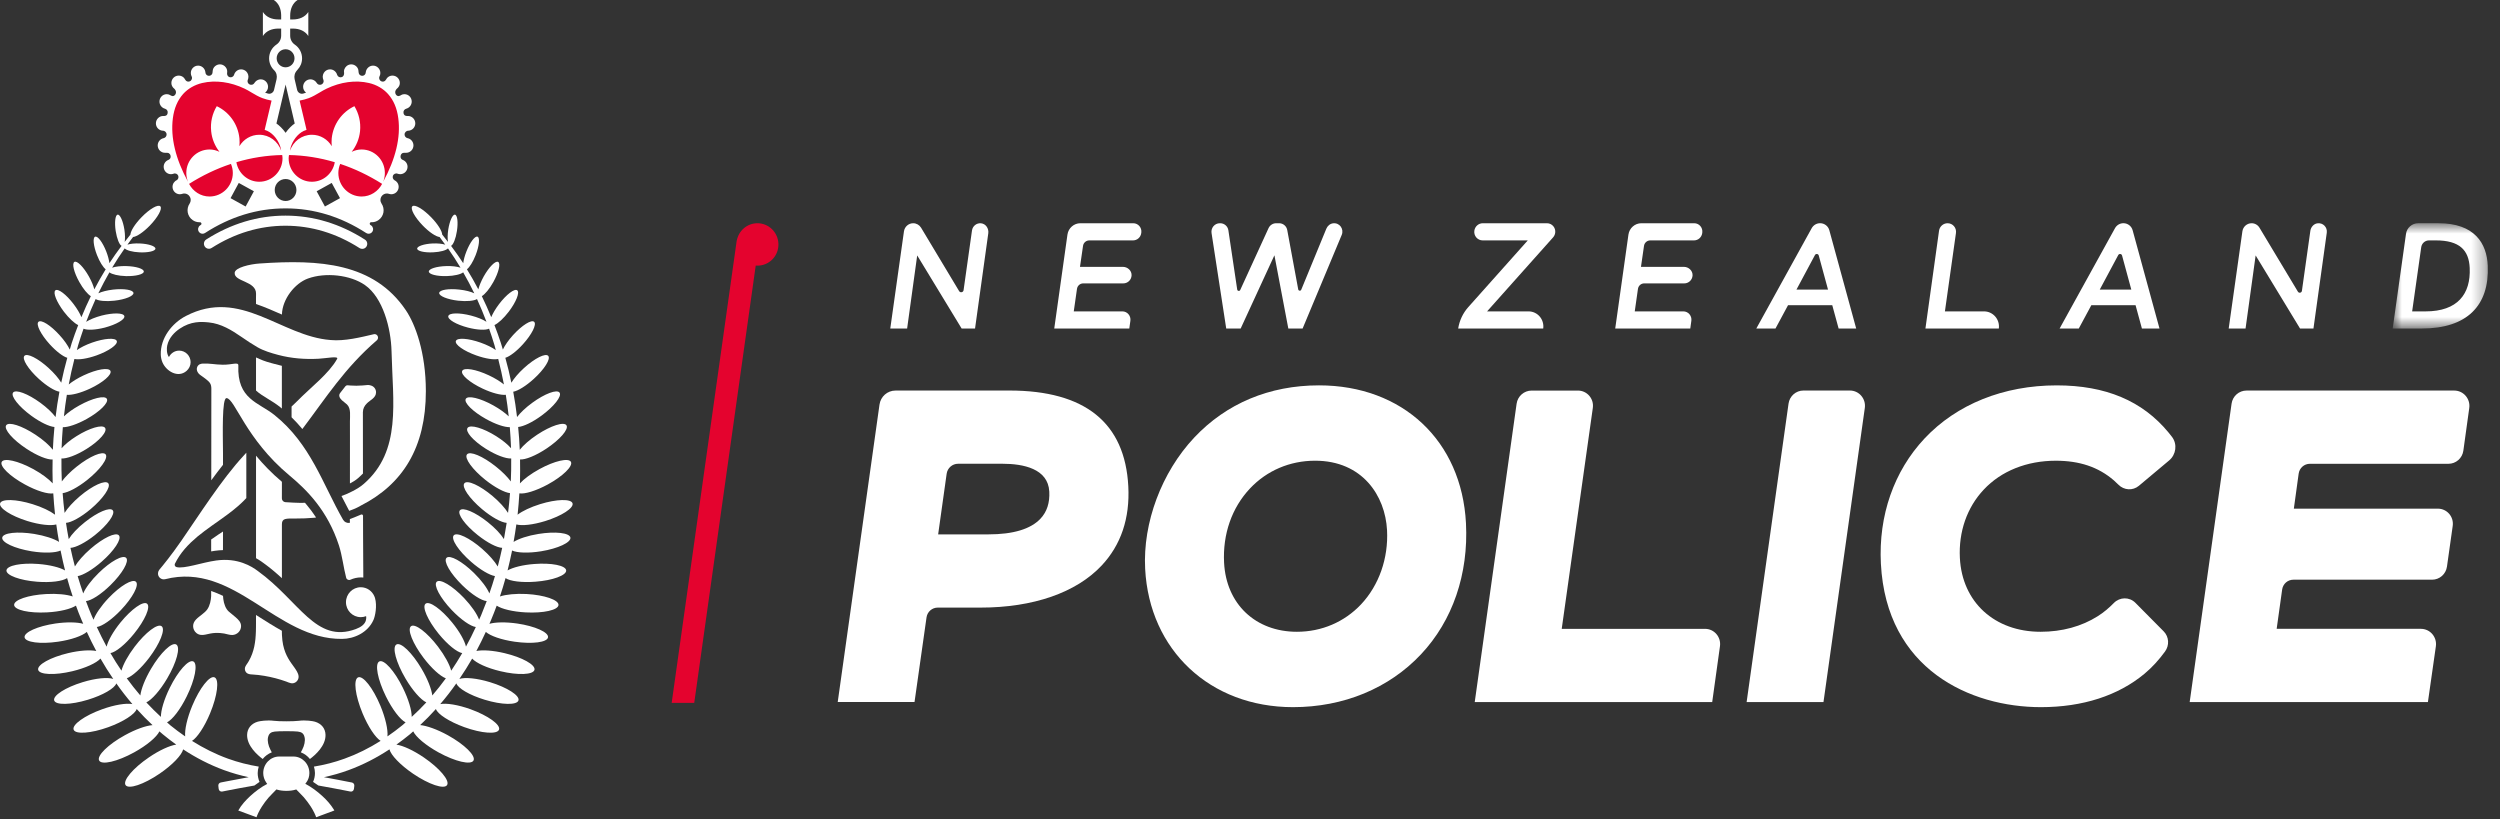 <?xml version="1.0" encoding="UTF-8"?>
<svg width="180px" height="59px" viewBox="0 0 180 59" version="1.1" xmlns="http://www.w3.org/2000/svg" xmlns:xlink="http://www.w3.org/1999/xlink">
    <rect x="0" y="0" width="180" height="59" fill="#333333" stroke="none"/>
    <!-- Generator: sketchtool 51.3 (57544) - http://www.bohemiancoding.com/sketch -->
    <title>0E0035F6-459C-413D-BC1E-1F309A97F178</title>
    <desc>Created with sketchtool.</desc>
    <defs>
        <polygon id="path-1" points="1.847 1.746 8.699 1.746 8.699 9.327 1.847 9.327"></polygon>
    </defs>
    <g id="Page-1" stroke="none" stroke-width="1" fill="none" fill-rule="evenodd">
        <g id="ChatCops_Question_Sent" transform="translate(-96, -64)">
            <g id="NZPolice-Logo-White" transform="translate(96, 64)">
                <path d="M13.688,14.199 C13.605,14.056 11.461,9.444 12.265,7.52 C13.42,6.132 15.254,4.582 18.45,6.506 C19.461,7.063 19.892,7.21 19.892,7.21 L19.563,9.154 L20.43,10.001 L21.273,9.134 L21.543,8.449 L21.336,7.168 C21.336,7.168 23.189,6.382 23.77,6.113 C25.334,5.679 28.243,5.515 28.693,7.52 C28.88,9.692 28.838,11.097 28.653,11.428 C28.467,11.759 27.394,14.014 27.394,14.014 L25.56,14.635 C25.56,14.635 24.055,12.959 23.994,12.939 C23.934,12.918 22.159,13.663 22.182,13.58 C22.201,13.499 20.531,12.463 20.531,12.463 L19.17,13.538 C19.17,13.538 17.131,12.775 17.006,12.837 C16.882,12.897 15.604,14.571 15.604,14.571 L13.688,14.199 Z" id="Fill-1" fill="#E4032E"></path>
                <path d="M15.234,17.855 C16.906,16.791 18.696,16.252 20.556,16.252 C22.419,16.252 24.213,16.792 25.891,17.865 C25.95,17.901 26.015,17.919 26.082,17.919 C26.201,17.919 26.318,17.863 26.386,17.751 C26.492,17.58 26.444,17.356 26.273,17.251 C24.481,16.105 22.557,15.525 20.556,15.525 C18.558,15.525 16.64,16.103 14.851,17.241 C14.683,17.348 14.633,17.572 14.738,17.741 C14.843,17.911 15.066,17.963 15.234,17.855" id="Fill-3" fill="#FFFFFF"></path>
                <path d="M20.294,29.415 L20.294,26.339 C20.07,26.289 19.875,26.233 19.705,26.188 C19.636,26.171 19.573,26.15 19.513,26.136 C19.115,26.034 18.759,25.892 18.433,25.734 L18.433,28.118 C18.667,28.335 18.962,28.517 19.297,28.722 C19.592,28.9 19.894,29.088 20.189,29.326 C20.227,29.355 20.258,29.384 20.294,29.415" id="Fill-5" fill="#FFFFFF"></path>
                <path d="M18.434,32.811 L18.434,40.19 C18.623,40.294 18.805,40.412 18.983,40.546 C19.46,40.89 19.895,41.26 20.297,41.631 L20.297,37.768 C20.299,37.753 20.299,37.737 20.299,37.722 C20.299,37.555 20.358,37.426 20.523,37.375 C20.626,37.344 20.732,37.339 20.835,37.335 C20.992,37.329 21.147,37.331 21.304,37.333 C21.733,37.335 22.156,37.319 22.581,37.281 C22.635,37.275 22.702,37.277 22.752,37.261 C22.736,37.217 22.696,37.17 22.668,37.13 C22.639,37.085 22.612,37.042 22.579,37 C22.52,36.915 22.461,36.83 22.398,36.746 C22.277,36.586 22.152,36.429 22.022,36.276 C22.001,36.251 21.984,36.228 21.961,36.204 C21.381,36.218 20.818,36.171 20.546,36.156 C20.408,36.148 20.291,36.021 20.295,35.881 C20.297,35.709 20.299,35.467 20.297,35.206 L20.297,34.689 C19.556,34.066 18.947,33.425 18.434,32.811" id="Fill-7" fill="#FFFFFF"></path>
                <path d="M18.432,44.627 L18.432,44.907 C18.432,45 18.43,45.095 18.43,45.188 C18.428,45.279 18.426,45.372 18.424,45.465 C18.42,45.556 18.416,45.649 18.411,45.74 C18.405,45.831 18.397,45.921 18.39,46.012 C18.38,46.103 18.369,46.194 18.355,46.283 C18.342,46.374 18.326,46.463 18.307,46.552 C18.288,46.641 18.265,46.731 18.24,46.818 C18.215,46.907 18.187,46.994 18.154,47.081 C18.122,47.17 18.085,47.255 18.047,47.34 C18.005,47.429 17.961,47.514 17.913,47.598 C17.882,47.65 17.85,47.702 17.817,47.752 C17.786,47.805 17.748,47.851 17.716,47.901 C17.666,47.975 17.633,48.058 17.631,48.149 C17.629,48.236 17.656,48.325 17.71,48.395 C17.823,48.544 18.007,48.554 18.177,48.563 C18.461,48.577 18.744,48.614 19.024,48.66 C19.295,48.705 19.565,48.763 19.832,48.832 C20.096,48.902 20.356,48.981 20.613,49.074 C20.724,49.115 20.835,49.171 20.954,49.192 C21.078,49.214 21.201,49.185 21.302,49.111 C21.383,49.051 21.444,48.968 21.476,48.873 C21.494,48.817 21.501,48.763 21.499,48.705 C21.494,48.577 21.442,48.463 21.383,48.352 C21.358,48.304 21.329,48.258 21.298,48.211 C21.268,48.163 21.235,48.114 21.201,48.068 C21.166,48.018 21.13,47.969 21.094,47.919 C21.055,47.867 21.019,47.814 20.981,47.762 C20.942,47.706 20.902,47.65 20.866,47.592 C20.825,47.532 20.787,47.47 20.753,47.406 C20.712,47.34 20.678,47.271 20.644,47.201 C20.607,47.125 20.573,47.05 20.544,46.972 C20.509,46.887 20.481,46.802 20.456,46.715 C20.427,46.62 20.402,46.523 20.383,46.427 C20.362,46.32 20.343,46.212 20.331,46.103 C20.316,45.983 20.306,45.861 20.301,45.74 C20.297,45.67 20.295,45.6 20.295,45.531 L20.295,45.416 C19.692,45.08 19.108,44.708 18.528,44.338 C18.497,44.317 18.464,44.298 18.434,44.276 L18.434,44.344 C18.436,44.346 18.432,44.474 18.432,44.485 L18.432,44.627" id="Fill-9" fill="#FFFFFF"></path>
                <path d="M15.204,39.701 C15.298,39.684 15.388,39.668 15.478,39.657 C15.671,39.629 15.867,39.612 16.054,39.608 C16.056,39.177 16.056,38.722 16.056,38.269 C15.905,38.366 15.576,38.58 15.204,38.844 L15.204,39.701" id="Fill-11" fill="#FFFFFF"></path>
                <path d="M16.629,44.162 C16.518,44.077 16.411,43.988 16.334,43.873 C16.131,43.577 16.07,43.184 16.057,42.902 C15.775,42.766 15.488,42.65 15.203,42.551 L15.203,42.923 C15.187,43.206 15.122,43.587 14.925,43.873 C14.825,44.02 14.672,44.135 14.536,44.247 C14.266,44.466 13.904,44.686 13.904,45.079 C13.904,45.273 13.994,45.462 14.146,45.582 C14.329,45.731 14.557,45.741 14.779,45.693 C15.028,45.639 15.266,45.579 15.52,45.571 C15.725,45.563 15.936,45.575 16.139,45.613 C16.334,45.648 16.522,45.724 16.725,45.72 C17.068,45.71 17.357,45.429 17.357,45.079 C17.357,44.799 17.163,44.615 16.968,44.444 C16.857,44.349 16.746,44.253 16.629,44.162" id="Fill-13" fill="#FFFFFF"></path>
                <path d="M11.614,25.831 C11.633,25.918 11.662,26.006 11.696,26.089 C11.972,26.733 12.818,27.238 13.431,26.706 C13.613,26.549 13.724,26.321 13.724,26.079 C13.724,25.62 13.354,25.245 12.899,25.245 C12.577,25.245 12.299,25.435 12.163,25.709 C11.985,25.469 11.999,25.071 12.039,24.881 C12.16,24.312 12.575,23.913 12.933,23.669 C13.747,23.116 14.484,23.158 15.028,23.213 C15.924,23.302 16.675,23.768 17.403,24.269 C17.772,24.525 18.144,24.771 18.529,24.995 C18.98,25.258 19.526,25.419 20.028,25.553 C20.981,25.806 21.96,25.882 22.944,25.829 C23.479,25.802 24.403,25.609 24.273,25.841 C23.678,26.909 22.399,27.862 21.378,28.901 C21.246,29.027 21.119,29.153 20.993,29.271 L20.993,30.045 C21.269,30.314 21.525,30.593 21.761,30.879 L21.77,30.889 C23.484,28.622 24.806,26.511 27.132,24.502 C27.186,24.453 27.218,24.384 27.218,24.312 C27.218,24.147 27.069,24.027 26.914,24.064 C25.987,24.281 24.807,24.579 23.8,24.482 C20.219,24.209 17.336,20.702 13.381,22.752 C12.372,23.278 11.547,24.343 11.576,25.531 C11.579,25.63 11.591,25.733 11.614,25.831" id="Fill-15" fill="#FFFFFF"></path>
                <path d="M26.892,44.632 C27.007,44.377 27.169,43.628 26.997,43.045 C26.991,43.035 26.988,43.026 26.986,43.016 C26.976,42.989 26.968,42.966 26.959,42.945 C26.8,42.555 26.419,42.281 25.975,42.281 C25.387,42.281 24.91,42.765 24.91,43.359 C24.91,43.953 25.387,44.435 25.975,44.435 C26.111,44.435 26.239,44.41 26.358,44.363 C26.384,44.423 26.367,44.642 26.315,44.75 C26.22,44.963 26.013,45.145 25.62,45.292 C22.736,46.366 21.555,43.272 18.564,41.112 C18.137,40.788 17.122,40.14 15.573,40.355 C14.537,40.498 13.252,40.976 12.706,40.829 C12.603,40.802 12.547,40.686 12.593,40.589 C12.687,40.395 12.796,40.21 12.915,40.03 C13.032,39.854 13.162,39.685 13.3,39.525 C13.44,39.364 13.585,39.209 13.738,39.062 C13.892,38.915 14.052,38.772 14.217,38.634 C14.382,38.499 14.554,38.365 14.725,38.235 C14.897,38.106 15.073,37.978 15.249,37.852 C15.425,37.726 15.604,37.603 15.78,37.477 C15.973,37.339 16.165,37.204 16.354,37.063 C16.616,36.869 16.879,36.668 17.124,36.451 C17.287,36.312 17.442,36.165 17.593,36.012 C17.595,36.01 17.597,36.008 17.597,36.004 C17.643,35.959 17.689,35.909 17.735,35.863 L17.735,32.595 C17.672,32.665 17.606,32.737 17.549,32.801 C15.973,34.498 14.334,37.088 13.066,38.919 C12.327,39.989 11.689,40.765 11.473,41.019 C11.419,41.085 11.387,41.164 11.377,41.251 L11.377,41.259 C11.349,41.545 11.615,41.77 11.892,41.702 C16.89,40.432 19.887,46.051 24.626,46.001 C25.482,46.001 26.488,45.552 26.892,44.632" id="Fill-17" fill="#FFFFFF"></path>
                <path d="M26.422,29.037 C26.662,28.797 27.075,28.646 27.075,28.247 C27.075,28.034 26.951,27.854 26.761,27.775 C26.677,27.74 26.587,27.721 26.497,27.719 L26.093,27.754 C25.808,27.777 25.521,27.779 25.237,27.758 L25.027,27.74 C24.965,27.736 24.91,27.761 24.871,27.808 C24.745,27.969 24.619,28.131 24.492,28.294 C24.349,28.479 24.465,28.675 24.617,28.82 C24.732,28.927 24.868,29.01 24.981,29.12 C25.287,29.412 25.193,29.95 25.195,30.341 C25.197,30.806 25.197,31.27 25.197,31.735 L25.197,31.779 C25.199,32.349 25.197,33.597 25.195,34.809 C25.39,34.71 25.605,34.582 25.806,34.406 C25.921,34.305 26.03,34.203 26.133,34.096 C26.129,31.896 26.128,29.72 26.128,29.678 C26.133,29.418 26.235,29.223 26.422,29.037" id="Fill-19" fill="#FFFFFF"></path>
                <path d="M24.7,37.42 C23.22,34.834 22.373,31.977 19.758,29.879 C18.611,28.962 17.06,28.749 17.161,26.316 C17.173,26.035 16.711,26.273 16.027,26.26 C15.432,26.25 15.173,26.155 14.578,26.18 C14.564,26.18 14.448,26.192 14.377,26.229 C14.329,26.252 14.283,26.293 14.249,26.335 C14.174,26.434 14.151,26.562 14.185,26.682 C14.222,26.823 14.325,26.935 14.442,27.016 C14.578,27.113 14.714,27.206 14.844,27.311 C14.938,27.388 15.039,27.467 15.11,27.57 C15.198,27.694 15.217,27.843 15.217,27.99 C15.217,27.99 15.214,31.158 15.212,34.58 C15.489,34.199 15.773,33.825 16.056,33.467 L16.056,33.39 C16.06,33.235 16.058,32.989 16.056,32.689 L16.056,32.647 C16.045,31.228 15.972,28.642 16.311,28.664 C16.912,28.696 17.688,31.607 20.826,34.22 C22.098,35.279 23.584,36.75 24.405,39.276 C24.641,40.004 24.74,40.905 24.924,41.596 C24.962,41.734 25.11,41.798 25.234,41.738 C25.468,41.633 25.728,41.573 26,41.573 C26.054,41.573 26.104,41.579 26.159,41.583 C26.157,41.242 26.155,40.898 26.153,40.555 C26.15,39.905 26.146,39.256 26.142,38.608 C26.142,38.426 26.14,37.876 26.138,37.139 C26.138,37.064 26.062,37.017 25.994,37.05 C25.809,37.141 25.188,37.375 25.188,37.375 C25.188,37.375 25.19,37.575 25.192,37.64 C25.181,37.642 25.169,37.644 25.156,37.644 C24.976,37.675 24.792,37.582 24.7,37.42" id="Fill-21" fill="#FFFFFF"></path>
                <path d="M30.662,28.164 C30.662,25.384 29.903,23.343 29.218,22.332 C26.914,18.924 23.017,18.668 18.692,18.972 C17.997,19.019 16.926,19.263 16.897,19.64 C16.842,20.294 18.456,20.221 18.435,21.155 C18.427,21.399 18.433,21.626 18.433,21.889 C19.08,22.112 19.701,22.384 20.298,22.648 C20.325,21.541 21.223,20.399 22.171,20.054 C23.429,19.597 25.216,19.785 26.278,20.526 C27.567,21.424 28.151,23.625 28.191,25.299 C28.276,28.971 28.925,32.459 26.198,34.835 C25.934,35.066 25.652,35.228 25.378,35.368 C25.246,35.433 25.116,35.495 24.992,35.555 C24.856,35.613 24.718,35.664 24.586,35.712 C24.747,36.03 24.911,36.351 25.082,36.666 C25.107,36.705 25.124,36.742 25.143,36.781 C25.603,36.62 25.869,36.473 25.98,36.403 C28.998,34.87 30.662,32.219 30.662,28.164" id="Fill-23" fill="#FFFFFF"></path>
                <path d="M17.156,58.357 C17.156,58.357 18.453,58.837 18.468,58.842 C18.459,58.837 18.587,58.554 18.593,58.539 C18.669,58.374 18.769,58.209 18.857,58.07 C18.997,57.849 19.154,57.639 19.324,57.441 C19.491,57.246 19.684,57.077 19.855,56.888 L19.901,56.839 L19.962,56.857 C20.333,56.971 20.906,56.971 21.266,56.859 L21.331,56.839 L21.375,56.888 C21.536,57.064 21.716,57.222 21.873,57.402 C22.055,57.613 22.221,57.836 22.373,58.068 C22.461,58.209 22.562,58.374 22.639,58.542 C22.689,58.639 22.727,58.74 22.763,58.842 C22.924,58.775 23.093,58.719 23.257,58.659 C23.499,58.569 23.738,58.48 23.977,58.391 C23.981,58.389 24.073,58.355 24.073,58.357 C24.058,58.331 24.048,58.312 24.035,58.289 C23.813,57.925 23.525,57.604 23.211,57.317 C22.838,56.975 22.43,56.671 21.982,56.435 L22.055,56.334 C22.202,56.139 22.275,55.91 22.275,55.659 C22.275,55.004 21.76,54.47 21.128,54.47 L20.102,54.47 C19.47,54.47 18.953,55.004 18.953,55.659 C18.953,55.902 19.029,56.139 19.169,56.342 L19.238,56.44 C18.794,56.673 18.386,56.98 18.016,57.317 C17.691,57.619 17.371,57.964 17.156,58.357" id="Fill-25" fill="#FFFFFF"></path>
                <path d="M18.914,54.648 C19.087,54.433 19.311,54.267 19.569,54.168 C19.542,54.12 19.516,54.067 19.493,54.023 L19.47,53.978 C19.313,53.676 19.246,53.34 19.295,53.102 C19.362,52.788 19.525,52.707 19.788,52.672 C20.042,52.637 21.185,52.637 21.442,52.672 C21.704,52.707 21.869,52.788 21.934,53.102 C21.986,53.34 21.917,53.676 21.76,53.978 L21.737,54.023 C21.714,54.067 21.687,54.12 21.66,54.168 C21.919,54.267 22.143,54.433 22.315,54.648 C22.712,54.352 23.455,53.694 23.437,52.91 C23.428,52.449 23.141,52.097 22.669,51.96 C22.534,51.919 22.003,51.832 21.509,51.898 C21.141,51.946 20.088,51.946 19.721,51.898 C19.226,51.832 18.698,51.919 18.56,51.96 C18.089,52.097 17.802,52.449 17.792,52.91 C17.777,53.694 18.518,54.352 18.914,54.648" id="Fill-27" fill="#FFFFFF"></path>
                <path d="M18.686,56.296 C18.598,56.095 18.554,55.878 18.554,55.659 C18.554,55.497 18.585,55.344 18.629,55.195 C17.88,55.073 17.141,54.885 16.427,54.628 C15.517,54.301 14.646,53.861 13.824,53.345 C14.203,53.105 14.718,52.342 15.126,51.361 C15.659,50.081 15.802,48.92 15.448,48.769 C15.094,48.618 14.374,49.536 13.841,50.817 C13.468,51.713 13.288,52.547 13.332,53.021 C12.964,52.768 12.604,52.497 12.256,52.216 C12.177,52.149 12.103,52.077 12.026,52.009 C12.415,51.816 12.978,51.092 13.445,50.141 C14.046,48.92 14.257,47.794 13.922,47.625 C13.583,47.455 12.821,48.307 12.221,49.528 C11.812,50.358 11.584,51.144 11.584,51.616 C11.222,51.279 10.87,50.935 10.536,50.573 C10.931,50.383 11.521,49.723 12.036,48.849 C12.719,47.693 13.012,46.596 12.691,46.404 C12.371,46.212 11.557,46.992 10.875,48.152 C10.439,48.891 10.165,49.603 10.104,50.072 C9.763,49.673 9.437,49.263 9.127,48.837 C9.531,48.684 10.155,48.129 10.734,47.368 C11.521,46.332 11.927,45.31 11.639,45.09 C11.352,44.867 10.483,45.525 9.696,46.561 C9.205,47.207 8.863,47.846 8.744,48.287 C8.464,47.875 8.198,47.455 7.951,47.023 C8.332,46.959 9.012,46.414 9.648,45.63 C10.439,44.658 10.86,43.69 10.59,43.468 C10.322,43.245 9.464,43.849 8.673,44.821 C8.141,45.477 7.777,46.133 7.677,46.559 C7.425,46.094 7.191,45.622 6.969,45.144 C7.352,45.096 8.039,44.623 8.708,43.921 C9.55,43.036 10.033,42.127 9.79,41.889 C9.544,41.65 8.662,42.171 7.819,43.058 C7.273,43.632 6.879,44.217 6.733,44.621 C6.687,44.519 6.638,44.414 6.595,44.312 C6.448,43.971 6.316,43.625 6.188,43.278 C6.563,43.249 7.264,42.804 7.949,42.134 C8.809,41.292 9.317,40.412 9.085,40.168 C8.851,39.924 7.963,40.41 7.105,41.254 C6.559,41.788 6.157,42.334 5.992,42.727 C5.849,42.314 5.717,41.9 5.592,41.482 C5.992,41.409 6.651,41.025 7.31,40.45 C8.221,39.657 8.78,38.805 8.562,38.548 C8.342,38.289 7.425,38.726 6.513,39.519 C6.006,39.961 5.607,40.421 5.393,40.785 C5.274,40.344 5.167,39.893 5.073,39.446 C5.447,39.429 6.138,39.08 6.839,38.523 C7.748,37.797 8.321,37.001 8.12,36.744 C7.921,36.49 7.021,36.868 6.113,37.594 C5.579,38.018 5.163,38.465 4.949,38.817 C4.874,38.428 4.809,38.037 4.751,37.646 C5.132,37.621 5.83,37.241 6.53,36.653 C7.442,35.883 8.007,35.052 7.794,34.795 C7.582,34.538 6.672,34.952 5.761,35.718 C5.265,36.138 4.872,36.576 4.65,36.928 C4.591,36.458 4.547,35.983 4.51,35.507 C4.908,35.457 5.59,35.105 6.278,34.557 C7.22,33.808 7.815,32.985 7.607,32.716 C7.398,32.453 6.469,32.844 5.527,33.593 C5.069,33.957 4.694,34.336 4.451,34.663 C4.426,34.116 4.42,33.564 4.424,33.012 C4.803,33.034 5.519,32.772 6.243,32.316 C7.174,31.731 7.764,31.052 7.559,30.798 C7.358,30.547 6.437,30.819 5.504,31.406 C5.048,31.69 4.675,32 4.435,32.273 C4.449,31.764 4.483,31.259 4.524,30.758 C4.891,30.769 5.548,30.55 6.237,30.169 C7.189,29.639 7.842,28.99 7.695,28.719 C7.549,28.449 6.657,28.663 5.705,29.194 C5.249,29.447 4.866,29.724 4.602,29.978 C4.66,29.461 4.727,28.94 4.813,28.427 C5.159,28.46 5.795,28.299 6.473,27.984 C7.413,27.545 8.074,26.972 7.953,26.707 C7.831,26.439 6.971,26.581 6.032,27.022 C5.592,27.227 5.215,27.463 4.949,27.682 C5.065,27.065 5.201,26.453 5.358,25.845 C5.667,25.917 6.276,25.828 6.942,25.592 C7.84,25.272 8.497,24.806 8.409,24.554 C8.321,24.299 7.52,24.353 6.622,24.67 C6.18,24.827 5.797,25.021 5.533,25.207 C5.563,25.089 5.594,24.967 5.628,24.85 C5.749,24.454 5.877,24.057 6.015,23.666 C6.262,23.784 6.86,23.761 7.536,23.589 C8.378,23.366 9.014,22.998 8.953,22.758 C8.891,22.52 8.16,22.505 7.315,22.721 C6.854,22.843 6.461,23.008 6.203,23.172 C6.412,22.619 6.638,22.069 6.885,21.533 C7.097,21.663 7.626,21.719 8.238,21.649 C9.02,21.562 9.631,21.312 9.61,21.092 C9.585,20.869 8.932,20.763 8.15,20.85 C7.712,20.9 7.331,21.001 7.08,21.117 C7.327,20.606 7.597,20.103 7.878,19.609 C8.055,19.75 8.516,19.865 9.071,19.88 C9.776,19.896 10.349,19.75 10.354,19.553 C10.362,19.352 9.793,19.174 9.089,19.158 C8.673,19.147 8.307,19.193 8.072,19.274 C8.353,18.8 8.66,18.339 8.978,17.885 C9.106,18.026 9.533,18.146 10.048,18.169 C10.67,18.198 11.184,18.08 11.191,17.904 C11.199,17.726 10.701,17.558 10.077,17.53 C9.709,17.513 9.384,17.546 9.175,17.616 C9.309,17.432 9.439,17.244 9.581,17.064 C9.839,17.043 10.318,16.725 10.787,16.243 C11.371,15.639 11.708,15.02 11.544,14.856 C11.377,14.691 10.768,15.043 10.186,15.645 C9.711,16.133 9.405,16.63 9.391,16.89 C9.25,17.062 9.114,17.24 8.976,17.416 C9.012,17.201 9.01,16.886 8.957,16.536 C8.861,15.912 8.642,15.429 8.47,15.454 C8.298,15.481 8.235,16.011 8.33,16.634 C8.417,17.186 8.593,17.625 8.754,17.701 C8.449,18.109 8.154,18.521 7.877,18.947 C7.848,18.715 7.773,18.421 7.651,18.109 C7.39,17.445 7.032,16.969 6.848,17.043 C6.664,17.114 6.726,17.71 6.986,18.372 C7.178,18.86 7.421,19.245 7.61,19.389 C7.319,19.861 7.047,20.343 6.791,20.834 C6.726,20.575 6.594,20.25 6.404,19.911 C6.019,19.222 5.55,18.75 5.358,18.856 C5.165,18.969 5.324,19.617 5.711,20.306 C5.99,20.807 6.31,21.187 6.54,21.324 C6.297,21.819 6.073,22.325 5.862,22.838 C5.749,22.563 5.556,22.232 5.301,21.897 C4.769,21.196 4.183,20.755 3.989,20.904 C3.796,21.055 4.07,21.74 4.6,22.441 C4.968,22.923 5.358,23.277 5.63,23.407 C5.464,23.834 5.309,24.264 5.163,24.703 C5.115,24.856 5.073,25.013 5.025,25.17 C4.882,24.87 4.627,24.496 4.288,24.129 C3.647,23.418 2.967,22.99 2.768,23.172 C2.574,23.352 2.934,24.078 3.58,24.787 C4.049,25.305 4.541,25.673 4.845,25.762 C4.681,26.352 4.533,26.954 4.409,27.554 C4.225,27.245 3.907,26.867 3.497,26.496 C2.731,25.795 1.952,25.406 1.758,25.621 C1.563,25.839 2.03,26.583 2.798,27.283 C3.367,27.798 3.938,28.147 4.278,28.203 C4.165,28.81 4.075,29.416 4.001,30.028 C3.767,29.718 3.384,29.349 2.909,29.002 C2.005,28.342 1.125,28.013 0.939,28.269 C0.759,28.522 1.343,29.267 2.247,29.929 C2.905,30.411 3.547,30.711 3.92,30.744 C3.869,31.292 3.83,31.836 3.805,32.385 C3.553,32.06 3.107,31.661 2.555,31.299 C1.569,30.647 0.625,30.345 0.443,30.622 C0.263,30.903 0.916,31.658 1.9,32.306 C2.67,32.815 3.411,33.109 3.788,33.084 C3.777,33.624 3.775,34.166 3.792,34.712 C3.794,34.741 3.796,34.774 3.798,34.805 C3.503,34.483 2.999,34.104 2.385,33.769 C1.301,33.181 0.288,32.949 0.125,33.256 C-0.04,33.562 0.707,34.292 1.793,34.882 C2.645,35.349 3.449,35.589 3.836,35.523 C3.867,36.034 3.909,36.547 3.964,37.058 C3.614,36.794 3.03,36.51 2.342,36.299 C1.155,35.931 0.11,35.904 0.008,36.241 C-0.093,36.576 0.786,37.145 1.971,37.514 C2.854,37.787 3.658,37.87 4.052,37.76 C4.11,38.182 4.177,38.598 4.252,39.016 C3.882,38.786 3.227,38.569 2.465,38.443 C1.247,38.246 0.215,38.362 0.161,38.707 C0.106,39.053 1.048,39.49 2.266,39.692 C3.185,39.841 3.997,39.808 4.363,39.638 C4.37,39.674 4.378,39.717 4.386,39.758 C4.476,40.197 4.575,40.634 4.684,41.072 C4.307,40.853 3.597,40.673 2.77,40.607 C1.525,40.51 0.493,40.716 0.464,41.07 C0.439,41.42 1.427,41.788 2.674,41.885 C3.654,41.962 4.502,41.846 4.832,41.625 C4.954,42.067 5.087,42.51 5.236,42.945 C4.803,42.8 4.104,42.727 3.319,42.771 C2.03,42.841 1,43.191 1.017,43.559 C1.038,43.921 2.099,44.161 3.39,44.091 C4.313,44.043 5.1,43.845 5.468,43.605 C5.594,43.95 5.722,44.289 5.866,44.623 C5.906,44.72 5.95,44.817 5.992,44.914 C5.556,44.792 4.817,44.774 3.993,44.892 C2.714,45.08 1.718,45.525 1.77,45.887 C1.822,46.247 2.9,46.39 4.179,46.203 C5.134,46.065 5.929,45.781 6.251,45.498 C6.463,45.961 6.687,46.419 6.931,46.872 C6.482,46.781 5.726,46.828 4.897,47.027 C3.627,47.329 2.664,47.867 2.748,48.227 C2.833,48.585 3.93,48.632 5.201,48.33 C6.163,48.099 6.946,47.736 7.235,47.416 C7.52,47.919 7.829,48.407 8.154,48.883 C7.756,48.748 6.898,48.827 5.952,49.116 C4.715,49.491 3.796,50.081 3.901,50.432 C4.005,50.778 5.09,50.759 6.329,50.381 C7.419,50.05 8.261,49.555 8.374,49.203 C8.736,49.718 9.123,50.215 9.533,50.695 C9.092,50.61 8.256,50.741 7.346,51.07 C6.092,51.521 5.173,52.179 5.301,52.534 C5.427,52.888 6.546,52.809 7.8,52.356 C8.89,51.963 9.721,51.417 9.843,51.049 C10.205,51.452 10.584,51.835 10.981,52.209 C10.5,52.249 9.763,52.51 8.991,52.936 C7.785,53.598 6.955,54.415 7.139,54.758 C7.321,55.1 8.451,54.835 9.657,54.171 C10.582,53.662 11.285,53.064 11.478,52.659 C11.561,52.729 11.641,52.801 11.724,52.87 C12.036,53.13 12.359,53.376 12.689,53.612 C12.216,53.681 11.473,54.016 10.714,54.537 C9.575,55.313 8.826,56.203 9.041,56.527 C9.257,56.848 10.352,56.482 11.494,55.702 C12.417,55.073 13.083,54.37 13.188,53.954 C14.108,54.56 15.094,55.069 16.134,55.45 C16.712,55.661 17.305,55.83 17.907,55.958 C17.277,56.072 16.662,56.188 16.229,56.273 C16.095,56.302 15.982,56.323 15.894,56.339 C15.781,56.36 15.708,56.467 15.72,56.579 L15.745,56.801 C15.758,56.925 15.875,57.016 16,56.991 C16.086,56.976 16.202,56.952 16.354,56.921 C16.854,56.825 17.593,56.679 18.317,56.558 C18.435,56.47 18.556,56.381 18.686,56.296" id="Fill-29" fill="#FFFFFF"></path>
                <path d="M38.766,38.444 C38.004,38.566 37.349,38.787 36.978,39.019 C37.052,38.601 37.119,38.181 37.177,37.759 C37.573,37.873 38.376,37.788 39.258,37.515 C40.446,37.147 41.325,36.576 41.223,36.238 C41.12,35.905 40.076,35.93 38.887,36.298 C38.199,36.513 37.613,36.791 37.267,37.058 C37.322,36.547 37.363,36.034 37.395,35.522 C37.778,35.587 38.584,35.345 39.438,34.883 C40.524,34.291 41.271,33.563 41.106,33.253 C40.942,32.949 39.929,33.18 38.845,33.772 C38.232,34.107 37.726,34.484 37.433,34.805 C37.435,34.774 37.437,34.742 37.439,34.711 C37.453,34.169 37.451,33.625 37.443,33.081 C37.818,33.11 38.561,32.816 39.329,32.309 C40.315,31.656 40.966,30.902 40.786,30.623 C40.606,30.342 39.662,30.646 38.676,31.298 C38.125,31.662 37.679,32.059 37.422,32.386 C37.399,31.838 37.363,31.291 37.307,30.743 C37.682,30.712 38.326,30.41 38.983,29.93 C39.888,29.268 40.472,28.525 40.289,28.269 C40.107,28.012 39.222,28.343 38.32,29.003 C37.847,29.349 37.46,29.719 37.227,30.027 C37.156,29.417 37.064,28.807 36.953,28.205 C37.29,28.145 37.862,27.799 38.433,27.28 C39.201,26.583 39.666,25.84 39.473,25.623 C39.279,25.405 38.498,25.796 37.73,26.496 C37.324,26.866 37.006,27.245 36.819,27.557 C36.694,26.953 36.551,26.353 36.384,25.761 C36.691,25.672 37.181,25.306 37.652,24.785 C38.295,24.077 38.655,23.355 38.46,23.171 C38.263,22.991 37.583,23.419 36.939,24.127 C36.604,24.497 36.346,24.871 36.206,25.169 C36.158,25.014 36.116,24.855 36.064,24.7 C35.923,24.267 35.766,23.835 35.601,23.405 C35.871,23.28 36.262,22.922 36.631,22.44 C37.162,21.743 37.435,21.054 37.242,20.903 C37.049,20.752 36.461,21.199 35.93,21.898 C35.676,22.233 35.482,22.565 35.369,22.836 C35.157,22.325 34.935,21.818 34.691,21.323 C34.919,21.189 35.241,20.808 35.519,20.309 C35.905,19.616 36.062,18.967 35.869,18.859 C35.679,18.749 35.212,19.219 34.823,19.912 C34.638,20.251 34.504,20.576 34.439,20.833 C34.182,20.34 33.91,19.858 33.619,19.387 C33.809,19.246 34.054,18.861 34.245,18.373 C34.504,17.711 34.567,17.113 34.383,17.04 C34.199,16.968 33.841,17.444 33.581,18.108 C33.458,18.42 33.38,18.716 33.353,18.95 C33.073,18.522 32.78,18.108 32.476,17.702 C32.635,17.626 32.815,17.185 32.899,16.631 C32.995,16.01 32.933,15.483 32.759,15.456 C32.587,15.427 32.371,15.909 32.273,16.536 C32.221,16.883 32.219,17.198 32.256,17.419 C32.116,17.241 31.982,17.063 31.838,16.889 C31.827,16.629 31.52,16.132 31.045,15.644 C30.461,15.044 29.854,14.69 29.688,14.854 C29.521,15.019 29.86,15.642 30.442,16.242 C30.909,16.724 31.39,17.04 31.651,17.065 C31.788,17.245 31.922,17.431 32.056,17.616 C31.846,17.549 31.52,17.514 31.151,17.529 C30.53,17.56 30.031,17.727 30.036,17.903 C30.046,18.079 30.559,18.199 31.183,18.168 C31.698,18.145 32.122,18.027 32.254,17.885 C32.572,18.338 32.876,18.799 33.158,19.275 C32.924,19.194 32.556,19.145 32.141,19.157 C31.436,19.176 30.869,19.353 30.875,19.552 C30.879,19.751 31.455,19.898 32.16,19.879 C32.711,19.863 33.175,19.753 33.349,19.608 C33.632,20.1 33.902,20.605 34.149,21.118 C33.901,21 33.519,20.899 33.077,20.851 C32.3,20.762 31.645,20.87 31.622,21.091 C31.599,21.311 32.212,21.563 32.989,21.65 C33.606,21.716 34.134,21.665 34.345,21.532 C34.592,22.07 34.816,22.618 35.026,23.169 C34.77,23.005 34.375,22.84 33.916,22.722 C33.069,22.503 32.338,22.517 32.277,22.759 C32.217,22.997 32.851,23.369 33.696,23.587 C34.372,23.762 34.969,23.785 35.214,23.665 C35.354,24.056 35.482,24.453 35.601,24.849 C35.635,24.967 35.664,25.087 35.697,25.205 C35.432,25.018 35.051,24.828 34.609,24.671 C33.709,24.352 32.909,24.298 32.822,24.553 C32.734,24.807 33.389,25.269 34.289,25.589 C34.954,25.827 35.565,25.918 35.871,25.844 C36.028,26.452 36.164,27.065 36.283,27.681 C36.015,27.464 35.637,27.228 35.197,27.023 C34.259,26.582 33.399,26.44 33.278,26.707 C33.154,26.973 33.818,27.543 34.755,27.983 C35.436,28.302 36.072,28.463 36.417,28.426 C36.501,28.943 36.572,29.458 36.629,29.978 C36.365,29.727 35.98,29.446 35.526,29.193 C34.573,28.662 33.682,28.451 33.535,28.72 C33.387,28.989 34.042,29.638 34.992,30.168 C35.683,30.553 36.338,30.768 36.706,30.756 C36.746,31.262 36.779,31.767 36.796,32.272 C36.556,32.001 36.181,31.691 35.725,31.405 C34.795,30.82 33.872,30.549 33.671,30.801 C33.464,31.053 34.058,31.732 34.986,32.316 C35.71,32.769 36.424,33.034 36.807,33.011 C36.811,33.563 36.805,34.114 36.779,34.664 C36.537,34.337 36.162,33.956 35.702,33.592 C34.762,32.841 33.832,32.452 33.621,32.719 C33.416,32.984 34.012,33.807 34.954,34.558 C35.641,35.102 36.323,35.46 36.721,35.506 C36.685,35.982 36.639,36.456 36.579,36.929 C36.359,36.576 35.967,36.139 35.469,35.719 C34.559,34.953 33.648,34.536 33.435,34.796 C33.221,35.053 33.788,35.883 34.699,36.652 C35.4,37.242 36.095,37.62 36.48,37.647 C36.421,38.038 36.355,38.429 36.283,38.814 C36.068,38.465 35.651,38.016 35.118,37.593 C34.209,36.869 33.309,36.489 33.11,36.747 C32.907,37.004 33.483,37.8 34.393,38.523 C35.093,39.081 35.783,39.431 36.158,39.445 C36.061,39.896 35.957,40.341 35.838,40.788 C35.62,40.42 35.224,39.962 34.716,39.518 C33.807,38.725 32.889,38.289 32.667,38.547 C32.449,38.806 33.01,39.658 33.922,40.451 C34.578,41.026 35.239,41.409 35.637,41.479 C35.515,41.899 35.379,42.315 35.235,42.727 C35.072,42.334 34.67,41.787 34.126,41.253 C33.267,40.411 32.38,39.925 32.146,40.167 C31.913,40.411 32.42,41.291 33.282,42.135 C33.968,42.807 34.666,43.248 35.044,43.279 C34.912,43.625 34.779,43.968 34.636,44.311 C34.59,44.415 34.542,44.518 34.496,44.62 C34.351,44.214 33.956,43.633 33.412,43.058 C32.568,42.174 31.687,41.649 31.442,41.887 C31.197,42.123 31.681,43.037 32.524,43.923 C33.19,44.62 33.878,45.094 34.259,45.145 C34.036,45.623 33.807,46.095 33.55,46.556 C33.454,46.134 33.091,45.478 32.556,44.822 C31.767,43.85 30.908,43.242 30.639,43.469 C30.371,43.691 30.793,44.659 31.582,45.631 C32.219,46.414 32.899,46.956 33.28,47.024 C33.029,47.456 32.765,47.878 32.487,48.29 C32.369,47.843 32.024,47.204 31.536,46.56 C30.749,45.526 29.875,44.864 29.592,45.089 C29.305,45.311 29.711,46.331 30.496,47.365 C31.074,48.129 31.7,48.687 32.102,48.84 C31.792,49.265 31.465,49.676 31.126,50.073 C31.066,49.604 30.791,48.89 30.354,48.151 C29.672,46.993 28.861,46.211 28.539,46.405 C28.219,46.596 28.512,47.692 29.194,48.851 C29.709,49.726 30.299,50.384 30.695,50.572 C30.36,50.936 30.009,51.282 29.644,51.615 C29.646,51.143 29.418,50.357 29.008,49.527 C28.409,48.305 27.645,47.454 27.309,47.624 C26.971,47.794 27.185,48.923 27.786,50.142 C28.253,51.091 28.816,51.814 29.203,52.012 C29.125,52.078 29.052,52.149 28.973,52.215 C28.627,52.5 28.267,52.765 27.897,53.02 C27.943,52.546 27.761,51.71 27.39,50.816 C26.856,49.534 26.136,48.619 25.783,48.77 C25.429,48.921 25.571,50.08 26.105,51.362 C26.513,52.341 27.028,53.105 27.405,53.343 C26.584,53.862 25.714,54.298 24.805,54.625 C24.089,54.886 23.349,55.074 22.603,55.196 C22.647,55.341 22.677,55.498 22.677,55.66 C22.677,55.883 22.631,56.098 22.541,56.295 C22.675,56.382 22.8,56.469 22.921,56.556 C23.642,56.682 24.376,56.825 24.878,56.922 C25.029,56.953 25.144,56.974 25.232,56.992 C25.356,57.015 25.471,56.928 25.485,56.798 L25.511,56.58 C25.523,56.465 25.448,56.361 25.335,56.34 C25.247,56.324 25.134,56.301 25,56.276 C24.565,56.191 23.955,56.069 23.323,55.958 C23.926,55.829 24.519,55.662 25.096,55.449 C26.134,55.07 27.12,54.559 28.041,53.953 C28.146,54.369 28.815,55.074 29.738,55.705 C30.877,56.479 31.974,56.851 32.187,56.527 C32.405,56.206 31.656,55.314 30.515,54.536 C29.755,54.019 29.016,53.682 28.541,53.613 C28.872,53.376 29.194,53.131 29.508,52.873 C29.59,52.803 29.671,52.73 29.753,52.658 C29.946,53.065 30.647,53.661 31.574,54.172 C32.78,54.836 33.908,55.097 34.092,54.758 C34.274,54.416 33.447,53.601 32.24,52.935 C31.467,52.511 30.731,52.252 30.251,52.205 C30.645,51.838 31.026,51.451 31.386,51.048 C31.511,51.418 32.342,51.96 33.429,52.354 C34.684,52.809 35.804,52.889 35.93,52.534 C36.055,52.178 35.138,51.522 33.883,51.067 C32.974,50.74 32.139,50.609 31.698,50.696 C32.106,50.218 32.495,49.718 32.857,49.202 C32.97,49.556 33.811,50.051 34.9,50.382 C36.139,50.76 37.225,50.781 37.33,50.429 C37.435,50.08 36.516,49.492 35.279,49.116 C34.331,48.828 33.472,48.749 33.075,48.884 C33.403,48.406 33.707,47.918 33.996,47.419 C34.285,47.736 35.067,48.1 36.028,48.327 C37.298,48.633 38.399,48.586 38.483,48.226 C38.565,47.866 37.604,47.33 36.332,47.028 C35.501,46.829 34.745,46.78 34.299,46.871 C34.54,46.42 34.766,45.962 34.979,45.497 C35.298,45.783 36.095,46.066 37.051,46.203 C38.328,46.387 39.408,46.248 39.458,45.886 C39.511,45.524 38.517,45.081 37.238,44.893 C36.413,44.775 35.676,44.791 35.239,44.914 C35.281,44.818 35.323,44.721 35.365,44.62 C35.505,44.287 35.637,43.949 35.762,43.608 C36.131,43.848 36.918,44.043 37.841,44.092 C39.13,44.162 40.193,43.923 40.212,43.558 C40.231,43.194 39.201,42.84 37.91,42.768 C37.127,42.729 36.426,42.801 35.995,42.946 C36.141,42.509 36.277,42.067 36.399,41.624 C36.727,41.849 37.575,41.959 38.558,41.882 C39.802,41.787 40.792,41.423 40.765,41.069 C40.735,40.716 39.706,40.509 38.46,40.608 C37.635,40.67 36.924,40.854 36.545,41.071 C36.652,40.635 36.756,40.198 36.846,39.756 C36.853,39.718 36.859,39.677 36.867,39.636 C37.234,39.809 38.046,39.84 38.965,39.691 C40.179,39.493 41.122,39.052 41.07,38.709 C41.014,38.365 39.984,38.245 38.766,38.444" id="Fill-31" fill="#FFFFFF"></path>
                <path d="M29.34,9.947 C29.219,9.92 29.129,9.813 29.129,9.683 C29.129,9.534 29.25,9.412 29.395,9.412 C29.677,9.399 29.901,9.169 29.901,8.882 C29.901,8.588 29.663,8.35 29.372,8.35 C29.351,8.35 29.192,8.377 29.104,8.265 C29.073,8.228 29.06,8.185 29.052,8.135 C29.026,7.996 29.114,7.862 29.25,7.827 C29.474,7.767 29.644,7.56 29.644,7.314 C29.644,7.018 29.409,6.78 29.117,6.78 C29.035,6.78 28.953,6.801 28.882,6.842 C28.859,6.856 28.836,6.869 28.817,6.883 C28.754,6.918 28.683,6.929 28.618,6.904 C28.53,6.869 28.47,6.774 28.459,6.681 C28.447,6.625 28.459,6.565 28.484,6.513 C28.509,6.453 28.555,6.405 28.6,6.362 C28.631,6.339 28.656,6.316 28.677,6.283 C28.702,6.256 28.721,6.225 28.738,6.192 C28.771,6.122 28.788,6.051 28.788,5.975 C28.788,5.681 28.551,5.443 28.26,5.443 C28.141,5.443 28.024,5.481 27.932,5.557 C27.882,5.596 27.848,5.636 27.819,5.691 C27.789,5.745 27.754,5.795 27.704,5.834 C27.609,5.9 27.473,5.888 27.388,5.812 C27.314,5.745 27.27,5.609 27.319,5.514 C27.363,5.439 27.385,5.352 27.385,5.257 C27.385,4.963 27.149,4.725 26.86,4.725 C26.611,4.725 26.395,4.907 26.345,5.149 C26.327,5.23 26.331,5.301 26.274,5.367 C26.144,5.528 25.877,5.466 25.83,5.263 C25.814,5.203 25.814,5.141 25.807,5.081 C25.782,4.825 25.54,4.634 25.293,4.634 C25.182,4.634 25.073,4.669 24.985,4.734 C24.974,4.742 24.962,4.75 24.951,4.761 C24.876,4.825 24.819,4.911 24.786,5.007 C24.761,5.081 24.763,5.147 24.773,5.222 C24.79,5.361 24.746,5.507 24.6,5.553 C24.466,5.6 24.319,5.526 24.273,5.387 C24.21,5.162 24.009,4.994 23.765,4.994 C23.627,4.994 23.493,5.05 23.396,5.145 C23.267,5.272 23.21,5.462 23.248,5.638 C23.266,5.712 23.304,5.776 23.302,5.855 C23.296,5.94 23.248,6.02 23.177,6.066 C23.122,6.103 23.053,6.116 22.988,6.103 C22.934,6.093 22.886,6.068 22.848,6.029 C22.802,5.979 22.772,5.917 22.724,5.869 C22.624,5.772 22.492,5.712 22.354,5.712 C22.061,5.712 21.824,5.954 21.824,6.248 C21.824,6.42 21.91,6.573 22.036,6.672 C21.967,6.695 21.898,6.716 21.829,6.738 C21.636,6.792 21.439,6.666 21.393,6.471 C21.324,6.184 21.263,5.917 21.211,5.692 C21.188,5.586 21.19,5.472 21.217,5.371 C21.232,5.309 21.251,5.255 21.284,5.203 C21.293,5.185 21.349,5.098 21.433,5.007 C21.63,4.798 21.749,4.514 21.749,4.202 C21.749,3.788 21.542,3.428 21.228,3.213 C21.016,3.072 20.893,2.832 20.893,2.574 L20.893,2.058 L21.119,2.058 C21.571,2.065 21.967,2.234 22.199,2.592 L22.199,0.863 C21.96,1.231 21.552,1.401 21.079,1.401 L20.893,1.401 L20.893,1.127 C20.893,0.654 21.062,0.238 21.423,0 L19.715,0 C20.07,0.232 20.236,0.633 20.244,1.092 L20.244,1.401 L20.045,1.401 C19.574,1.401 19.166,1.231 18.928,0.863 L18.928,2.592 C19.16,2.234 19.556,2.065 20.008,2.058 L20.244,2.058 L20.244,2.569 C20.244,2.828 20.117,3.068 19.903,3.209 C19.585,3.424 19.376,3.788 19.376,4.202 C19.376,4.543 19.518,4.847 19.742,5.063 C19.909,5.224 19.964,5.466 19.915,5.692 C19.861,5.917 19.8,6.184 19.731,6.471 C19.687,6.666 19.487,6.792 19.296,6.738 C19.225,6.716 19.156,6.695 19.087,6.672 C19.216,6.573 19.3,6.42 19.3,6.248 C19.3,5.954 19.064,5.712 18.771,5.712 C18.633,5.712 18.501,5.772 18.402,5.869 C18.352,5.917 18.323,5.979 18.275,6.029 C18.239,6.068 18.191,6.093 18.136,6.103 C18.07,6.116 18.003,6.103 17.946,6.066 C17.875,6.02 17.827,5.94 17.823,5.855 C17.82,5.776 17.86,5.712 17.875,5.638 C17.915,5.462 17.858,5.272 17.73,5.145 C17.632,5.05 17.496,4.994 17.362,4.994 C17.119,4.994 16.916,5.162 16.853,5.387 C16.807,5.526 16.659,5.6 16.523,5.553 C16.426,5.522 16.355,5.425 16.349,5.319 C16.345,5.263 16.355,5.207 16.359,5.149 C16.366,5.001 16.284,4.856 16.175,4.761 C16.163,4.75 16.15,4.742 16.138,4.734 C16.052,4.669 15.943,4.634 15.832,4.634 C15.583,4.634 15.342,4.825 15.317,5.081 C15.309,5.141 15.309,5.203 15.296,5.263 C15.246,5.466 14.984,5.528 14.85,5.367 C14.792,5.301 14.796,5.23 14.779,5.149 C14.733,4.907 14.513,4.725 14.266,4.725 C13.975,4.725 13.739,4.963 13.739,5.257 C13.739,5.352 13.762,5.439 13.804,5.514 C13.856,5.609 13.81,5.745 13.735,5.812 C13.651,5.888 13.515,5.9 13.421,5.834 C13.371,5.795 13.337,5.745 13.306,5.691 C13.276,5.636 13.241,5.596 13.193,5.557 C13.101,5.481 12.985,5.443 12.864,5.443 C12.575,5.443 12.339,5.681 12.339,5.975 C12.339,6.051 12.356,6.122 12.387,6.192 C12.402,6.225 12.423,6.256 12.446,6.283 C12.467,6.316 12.494,6.339 12.523,6.362 C12.571,6.405 12.615,6.453 12.642,6.513 C12.667,6.565 12.676,6.625 12.669,6.681 C12.655,6.774 12.596,6.869 12.508,6.904 C12.441,6.929 12.37,6.918 12.309,6.883 C12.287,6.869 12.266,6.856 12.243,6.842 C12.171,6.801 12.088,6.78 12.006,6.78 C11.717,6.78 11.481,7.018 11.481,7.314 C11.481,7.56 11.65,7.767 11.876,7.827 C12.01,7.862 12.1,7.996 12.071,8.135 C12.063,8.185 12.05,8.228 12.023,8.265 C11.931,8.377 11.774,8.35 11.751,8.35 C11.462,8.35 11.225,8.588 11.225,8.882 C11.225,9.169 11.447,9.399 11.728,9.412 C11.876,9.412 11.995,9.534 11.995,9.683 C11.995,9.813 11.906,9.92 11.786,9.947 C11.543,9.991 11.355,10.21 11.355,10.469 C11.355,10.763 11.59,11.001 11.883,11.001 C11.906,11.001 12.088,10.992 12.146,11.025 C12.209,11.06 12.257,11.118 12.276,11.193 C12.307,11.321 12.276,11.447 12.136,11.509 C11.931,11.582 11.784,11.778 11.784,12.008 C11.784,12.302 12.019,12.542 12.309,12.542 C12.377,12.542 12.439,12.527 12.496,12.507 C12.628,12.453 12.782,12.521 12.833,12.654 C12.875,12.772 12.833,12.902 12.734,12.968 C12.548,13.051 12.422,13.237 12.422,13.454 C12.422,13.748 12.659,13.986 12.948,13.986 C13.011,13.986 13.069,13.972 13.128,13.955 C13.172,13.94 13.22,13.932 13.268,13.932 C13.523,13.932 13.731,14.141 13.731,14.398 C13.731,14.493 13.703,14.584 13.653,14.658 C13.525,14.845 13.479,15.07 13.517,15.296 C13.561,15.523 13.683,15.716 13.873,15.848 C14.017,15.949 14.183,16.001 14.354,16.001 L14.396,16.001 C14.428,16.001 14.459,16.012 14.474,16.034 C14.501,16.059 14.511,16.096 14.505,16.127 C14.499,16.148 14.49,16.167 14.472,16.183 C14.453,16.204 14.423,16.22 14.396,16.237 C14.331,16.281 14.287,16.357 14.269,16.434 C14.252,16.514 14.266,16.599 14.306,16.669 C14.308,16.672 14.31,16.676 14.312,16.678 C14.375,16.777 14.478,16.829 14.585,16.829 C14.643,16.829 14.704,16.812 14.76,16.777 C16.573,15.602 18.52,15.004 20.541,15.004 L20.583,15.004 C22.605,15.004 24.552,15.602 26.364,16.777 C26.419,16.812 26.481,16.829 26.54,16.829 C26.647,16.829 26.749,16.777 26.812,16.678 C26.814,16.676 26.816,16.672 26.818,16.669 C26.86,16.599 26.873,16.514 26.856,16.434 C26.839,16.357 26.795,16.281 26.73,16.237 C26.703,16.22 26.672,16.204 26.651,16.183 C26.638,16.167 26.626,16.148 26.622,16.127 C26.615,16.096 26.626,16.059 26.649,16.034 C26.666,16.012 26.699,15.995 26.728,15.997 C26.728,15.997 26.756,16.001 26.772,16.001 C26.942,16.001 27.109,15.949 27.25,15.848 C27.44,15.716 27.563,15.523 27.607,15.296 C27.645,15.07 27.599,14.845 27.471,14.658 C27.425,14.584 27.392,14.493 27.392,14.398 C27.392,14.141 27.601,13.932 27.856,13.932 C27.905,13.932 27.951,13.94 27.997,13.955 C28.057,13.972 28.112,13.986 28.175,13.986 C28.466,13.986 28.704,13.748 28.704,13.454 C28.704,13.237 28.576,13.051 28.392,12.968 C28.292,12.902 28.248,12.772 28.292,12.654 C28.342,12.521 28.495,12.453 28.629,12.507 C28.687,12.527 28.748,12.542 28.815,12.542 C29.106,12.542 29.343,12.302 29.343,12.008 C29.343,11.778 29.194,11.582 28.987,11.509 C28.849,11.447 28.817,11.321 28.849,11.193 C28.869,11.118 28.915,11.06 28.978,11.025 C29.037,10.992 29.219,11.001 29.24,11.001 C29.533,11.001 29.769,10.763 29.769,10.469 C29.769,10.21 29.583,9.991 29.34,9.947 Z M19.92,4.198 C19.92,3.838 20.206,3.546 20.562,3.546 C20.918,3.546 21.205,3.838 21.205,4.198 C21.205,4.556 20.918,4.847 20.562,4.847 C20.206,4.847 19.92,4.556 19.92,4.198 Z M20.564,6.087 C20.778,7.009 21.094,8.358 21.22,8.892 C21.033,9.02 20.774,9.256 20.564,9.563 C20.349,9.256 20.093,9.02 19.903,8.892 C20.031,8.358 20.347,7.009 20.564,6.087 Z M13.538,13.09 C12.638,11.435 12.268,9.898 12.446,8.514 C12.538,7.796 12.782,7.223 13.187,6.765 C13.532,6.383 14.019,6.103 14.553,5.977 C15.514,5.751 16.602,5.898 17.619,6.387 C17.789,6.469 17.95,6.565 18.118,6.666 C18.362,6.809 18.612,6.96 18.898,7.067 C19.101,7.144 19.325,7.198 19.553,7.243 C19.323,8.228 19.12,9.074 19.12,9.074 L19.057,9.349 L19.074,9.358 C19.566,9.503 19.951,9.962 20.139,10.442 C20.167,10.504 20.186,10.572 20.202,10.64 C20.217,10.709 20.234,10.779 20.244,10.851 C20.018,10.185 19.401,9.703 18.668,9.703 C18.057,9.703 17.532,10.034 17.237,10.525 C17.253,10.34 17.259,10.15 17.239,9.96 C17.132,8.915 16.485,8.06 15.608,7.645 C15.292,8.168 15.135,8.795 15.204,9.451 C15.259,10.014 15.48,10.518 15.803,10.932 C15.583,10.827 15.344,10.763 15.087,10.763 C14.162,10.763 13.413,11.52 13.413,12.455 C13.413,12.68 13.459,12.891 13.538,13.09 Z M15.087,14.149 C14.446,14.149 13.894,13.777 13.613,13.239 C14.572,12.633 15.581,12.149 16.629,11.801 C16.713,12.002 16.763,12.223 16.763,12.455 C16.763,13.388 16.012,14.149 15.087,14.149 Z M17.686,14.869 L16.6,14.267 L17.192,13.171 L18.279,13.771 L17.686,14.869 Z M17.019,11.679 C18.086,11.36 19.187,11.185 20.319,11.162 C20.328,11.24 20.342,11.315 20.342,11.394 C20.342,12.325 19.591,13.086 18.668,13.086 C17.841,13.086 17.155,12.476 17.019,11.679 Z M20.564,14.472 C20.129,14.472 19.78,14.116 19.78,13.68 C19.78,13.243 20.129,12.889 20.564,12.889 C20.995,12.889 21.343,13.243 21.343,13.68 C21.343,14.116 20.995,14.472 20.564,14.472 Z M20.782,11.394 C20.782,11.315 20.797,11.24 20.807,11.162 C21.939,11.185 23.04,11.36 24.104,11.679 C23.968,12.476 23.287,13.086 22.457,13.086 C21.535,13.086 20.782,12.325 20.782,11.394 Z M23.394,14.869 L22.8,13.771 L23.884,13.171 L24.48,14.267 L23.394,14.869 Z M26.036,14.149 C25.115,14.149 24.361,13.388 24.361,12.455 C24.361,12.223 24.411,12.002 24.495,11.801 C25.544,12.149 26.553,12.633 27.513,13.239 C27.229,13.777 26.678,14.149 26.036,14.149 Z M27.587,13.09 C27.666,12.891 27.71,12.68 27.71,12.455 C27.71,11.52 26.961,10.763 26.036,10.763 C25.782,10.763 25.54,10.827 25.32,10.932 C25.644,10.518 25.864,10.014 25.923,9.451 C25.99,8.795 25.833,8.168 25.517,7.645 C24.642,8.06 23.995,8.915 23.884,9.96 C23.867,10.15 23.871,10.34 23.886,10.525 C23.595,10.034 23.066,9.703 22.457,9.703 C21.724,9.703 21.106,10.185 20.882,10.851 C20.891,10.779 20.906,10.709 20.922,10.64 C20.937,10.572 20.958,10.504 20.987,10.442 C21.175,9.962 21.559,9.503 22.052,9.358 L22.069,9.349 L22.006,9.074 C22.006,9.074 21.801,8.228 21.571,7.243 C21.799,7.198 22.023,7.144 22.228,7.067 C22.513,6.96 22.762,6.809 23.005,6.666 C23.176,6.565 23.335,6.469 23.507,6.387 C24.522,5.898 25.611,5.751 26.571,5.977 C27.109,6.103 27.593,6.383 27.936,6.765 C28.342,7.223 28.585,7.796 28.677,8.514 C28.859,9.898 28.486,11.435 27.587,13.09 Z" id="Fill-33" fill="#FFFFFF"></path>
                <path d="M56.025,17.865 C56.166,17.03 55.615,16.239 54.791,16.095 C54.054,15.968 53.353,16.399 53.112,17.09 C53.08,17.175 53.055,17.263 53.039,17.354 L48.361,50.607 L49.985,50.607 L54.412,19.121 C55.186,19.186 55.891,18.65 56.025,17.865" id="Fill-35" fill="#E4032E"></path>
                <path d="M68.159,34.11 C68.217,33.698 68.567,33.39 68.983,33.39 L72.177,33.39 C73.667,33.39 75.463,33.74 75.549,35.395 C75.591,36.196 75.38,36.851 74.917,37.342 C74.21,38.095 72.948,38.475 71.164,38.475 L67.547,38.475 L68.159,34.11 Z M72.677,28.118 L64.473,28.12 C63.895,28.12 63.405,28.551 63.324,29.13 C62.71,33.5 60.316,50.546 60.316,50.546 L65.846,50.546 L66.71,44.453 C66.767,44.047 67.112,43.747 67.518,43.747 L70.601,43.747 C74.388,43.747 77.485,42.671 79.315,40.722 C80.711,39.237 81.359,37.317 81.238,35.016 C81.001,30.44 78.121,28.118 72.677,28.118 Z" id="Fill-37" fill="#FFFFFF"></path>
                <path d="M89.997,35.172 C91.209,33.881 92.875,33.171 94.687,33.171 C98.086,33.171 99.738,35.685 99.867,38.176 C99.972,40.189 99.29,42.134 97.998,43.512 C96.799,44.786 95.156,45.488 93.377,45.488 C90.396,45.488 88.287,43.489 88.134,40.514 C88.029,38.461 88.688,36.564 89.997,35.172 M94.966,27.746 C91.401,27.746 88.295,29.046 85.982,31.508 C83.632,34.011 82.278,37.632 82.451,40.955 C82.755,46.82 87.133,50.915 93.098,50.915 C96.734,50.915 100.008,49.563 102.314,47.108 C104.591,44.685 105.74,41.333 105.55,37.671 C105.242,31.735 100.989,27.746 94.966,27.746" id="Fill-39" fill="#FFFFFF"></path>
                <path d="M122.766,45.277 L112.444,45.277 L114.683,29.369 C114.777,28.709 114.269,28.121 113.612,28.121 L110.279,28.121 C109.733,28.121 109.271,28.525 109.195,29.071 L106.181,50.547 L123.279,50.547 L123.838,46.525 C123.928,45.865 123.424,45.277 122.766,45.277" id="Fill-41" fill="#FFFFFF"></path>
                <path d="M129.847,28.118 C129.309,28.118 128.851,28.519 128.775,29.059 L125.757,50.547 L131.291,50.547 L134.267,29.369 C134.357,28.709 133.853,28.118 133.193,28.118 L129.847,28.118 Z" id="Fill-43" fill="#FFFFFF"></path>
                <path d="M148.016,33.172 C149.724,33.172 151.076,33.623 152.195,34.585 C152.309,34.686 152.421,34.791 152.526,34.897 C152.926,35.303 153.56,35.344 153.997,34.98 C154.72,34.372 155.563,33.666 156.181,33.149 C156.679,32.729 156.781,31.986 156.388,31.461 C156.306,31.351 156.22,31.243 156.13,31.136 C154.249,28.858 151.603,27.747 148.081,27.747 C144.265,27.747 140.885,29.102 138.568,31.57 C136.362,33.921 135.244,37.125 135.424,40.587 C135.82,48.211 141.879,50.915 146.946,50.915 C149.96,50.915 152.518,50.077 154.397,48.515 C154.964,48.043 155.45,47.501 155.879,46.914 C156.208,46.469 156.174,45.85 155.785,45.457 L153.746,43.4 C153.313,42.964 152.618,42.98 152.191,43.421 C151.844,43.775 151.465,44.098 151.03,44.371 C149.876,45.101 148.468,45.488 146.921,45.488 C143.61,45.488 141.274,43.355 141.111,40.177 C141.014,38.284 141.624,36.534 142.831,35.251 C144.087,33.91 145.931,33.172 148.016,33.172" id="Fill-45" fill="#FFFFFF"></path>
                <path d="M176.704,28.12 L161.749,28.12 C161.207,28.12 160.749,28.523 160.673,29.065 L157.657,50.547 L174.81,50.547 L175.383,46.531 C175.475,45.869 174.969,45.276 174.305,45.276 L163.92,45.276 L164.315,42.447 C164.372,42.04 164.715,41.738 165.121,41.738 L175.111,41.738 C175.647,41.738 176.105,41.338 176.181,40.8 L176.595,37.867 C176.689,37.209 176.185,36.623 175.526,36.623 L165.159,36.623 L165.157,36.621 L165.504,34.101 C165.561,33.694 165.904,33.393 166.31,33.393 L176.289,33.393 C176.827,33.393 177.286,32.992 177.361,32.452 L177.786,29.38 C177.88,28.716 177.369,28.12 176.704,28.12" id="Fill-47" fill="#FFFFFF"></path>
                <path d="M69.238,23.654 L66.038,18.391 L65.313,23.654 L64.1,23.654 L65.085,16.657 C65.133,16.322 65.418,16.073 65.751,16.073 C65.983,16.073 66.193,16.195 66.316,16.392 L69.056,20.958 C69.14,21.099 69.357,21.055 69.378,20.89 L69.983,16.597 C70.027,16.276 70.314,16.044 70.636,16.077 C70.975,16.109 71.203,16.45 71.157,16.793 L70.203,23.654 L69.238,23.654 Z" id="Fill-49" fill="#FFFFFF"></path>
                <path d="M77.786,16.073 L81.593,16.073 C81.949,16.073 82.221,16.388 82.175,16.746 L82.169,16.787 C82.129,17.085 81.876,17.309 81.578,17.309 L78.428,17.309 C78.202,17.309 78.008,17.478 77.978,17.704 L77.759,19.214 L80.854,19.214 C81.189,19.214 81.489,19.489 81.474,19.827 C81.461,20.155 81.193,20.404 80.879,20.404 L77.991,20.404 C77.765,20.404 77.575,20.573 77.543,20.799 L77.311,22.419 L80.808,22.419 C81.164,22.419 81.436,22.737 81.388,23.093 L81.309,23.654 L75.906,23.654 L76.857,16.887 C76.924,16.423 77.321,16.073 77.786,16.073" id="Fill-51" fill="#FFFFFF"></path>
                <path d="M118.177,16.073 L121.983,16.073 C122.339,16.073 122.611,16.388 122.565,16.746 L122.56,16.787 C122.519,17.085 122.267,17.309 121.968,17.309 L118.818,17.309 C118.592,17.309 118.399,17.478 118.368,17.704 L118.15,19.214 L121.244,19.214 C121.579,19.214 121.88,19.489 121.865,19.827 C121.851,20.155 121.583,20.404 121.271,20.404 L118.381,20.404 C118.155,20.404 117.966,20.573 117.933,20.799 L117.702,22.419 L121.198,22.419 C121.554,22.419 121.826,22.737 121.778,23.093 L121.7,23.654 L116.296,23.654 L117.248,16.887 C117.315,16.423 117.711,16.073 118.177,16.073" id="Fill-53" fill="#FFFFFF"></path>
                <path d="M93.788,23.654 L92.759,23.654 L91.758,18.38 L89.328,23.654 L88.288,23.654 L87.231,16.777 C87.176,16.407 87.457,16.073 87.829,16.073 L87.857,16.073 C88.15,16.073 88.399,16.289 88.443,16.582 L89.079,20.847 C89.096,20.962 89.249,20.983 89.297,20.878 L91.335,16.427 C91.434,16.212 91.649,16.073 91.882,16.073 L92.099,16.073 C92.384,16.073 92.629,16.278 92.681,16.562 L93.472,20.836 C93.493,20.948 93.646,20.966 93.69,20.859 L95.494,16.471 C95.578,16.264 95.764,16.104 95.984,16.078 C96.451,16.022 96.779,16.487 96.606,16.909 L93.788,23.654 Z" id="Fill-55" fill="#FFFFFF"></path>
                <path d="M106.764,16.073 L111.381,16.073 C111.746,16.073 112.026,16.398 111.974,16.764 C111.957,16.886 111.903,17 111.823,17.091 L107.07,22.419 L110.052,22.419 C110.705,22.419 111.201,23 111.112,23.654 L104.989,23.654 C105.079,23.081 105.329,22.549 105.714,22.115 L110,17.309 L106.752,17.309 C106.385,17.309 106.099,16.98 106.153,16.609 C106.197,16.301 106.457,16.073 106.764,16.073" id="Fill-57" fill="#FFFFFF"></path>
                <path d="M140.226,16.073 C140.599,16.073 140.883,16.404 140.829,16.777 L140.034,22.419 L142.845,22.419 C143.5,22.419 144.002,22.998 143.916,23.654 L138.631,23.654 L139.611,16.613 C139.653,16.305 139.917,16.073 140.226,16.073" id="Fill-59" fill="#FFFFFF"></path>
                <path d="M165.604,23.654 L162.406,18.391 L161.68,23.654 L160.466,23.654 L161.452,16.657 C161.498,16.322 161.783,16.073 162.117,16.073 C162.348,16.073 162.561,16.195 162.682,16.394 L165.449,21 C165.525,21.128 165.719,21.087 165.738,20.94 L166.345,16.622 C166.383,16.355 166.582,16.121 166.846,16.08 C167.252,16.018 167.584,16.361 167.528,16.756 L166.569,23.654 L165.604,23.654 Z" id="Fill-61" fill="#FFFFFF"></path>
                <g id="Group-65" transform="translate(170.426, 14.326)">
                    <mask id="mask-2" fill="white">
                        <use xlink:href="#path-1"></use>
                    </mask>
                    <g id="Clip-64"></g>
                    <path d="M3.902,3.474 L3.249,8.094 L4.214,8.094 C6.529,8.094 7.473,6.836 7.393,4.972 C7.337,3.683 6.663,2.982 4.949,2.982 L4.463,2.982 C4.181,2.982 3.942,3.191 3.902,3.474 Z M2.805,2.52 C2.864,2.075 3.241,1.746 3.683,1.746 L5.141,1.746 C7.747,1.746 8.624,3.197 8.693,4.802 C8.817,7.682 7.195,9.327 3.946,9.327 L1.847,9.327 L2.805,2.52 Z" id="Fill-63" fill="#FFFFFF" mask="url(#mask-2)"></path>
                </g>
                <path d="M131.048,16.071 C130.795,16.071 130.561,16.21 130.439,16.435 L126.454,23.654 L127.835,23.654 L128.738,21.976 L131.923,21.976 L132.381,23.654 L133.646,23.654 L131.712,16.58 C131.63,16.278 131.358,16.071 131.048,16.071 Z M129.346,20.849 L130.674,18.368 C130.738,18.244 130.918,18.267 130.95,18.397 L131.617,20.849 L129.346,20.849 Z" id="Fill-66" fill="#FFFFFF"></path>
                <path d="M152.886,16.071 C152.633,16.071 152.399,16.21 152.277,16.435 L148.292,23.654 L149.672,23.654 L150.576,21.976 L153.761,21.976 L154.218,23.654 L155.484,23.654 L153.55,16.58 C153.468,16.278 153.196,16.071 152.886,16.071 Z M151.183,20.849 L152.512,18.368 C152.575,18.244 152.755,18.267 152.788,18.397 L153.454,20.849 L151.183,20.849 Z" id="Fill-68" fill="#FFFFFF"></path>
            </g>
        </g>
    </g>
</svg>